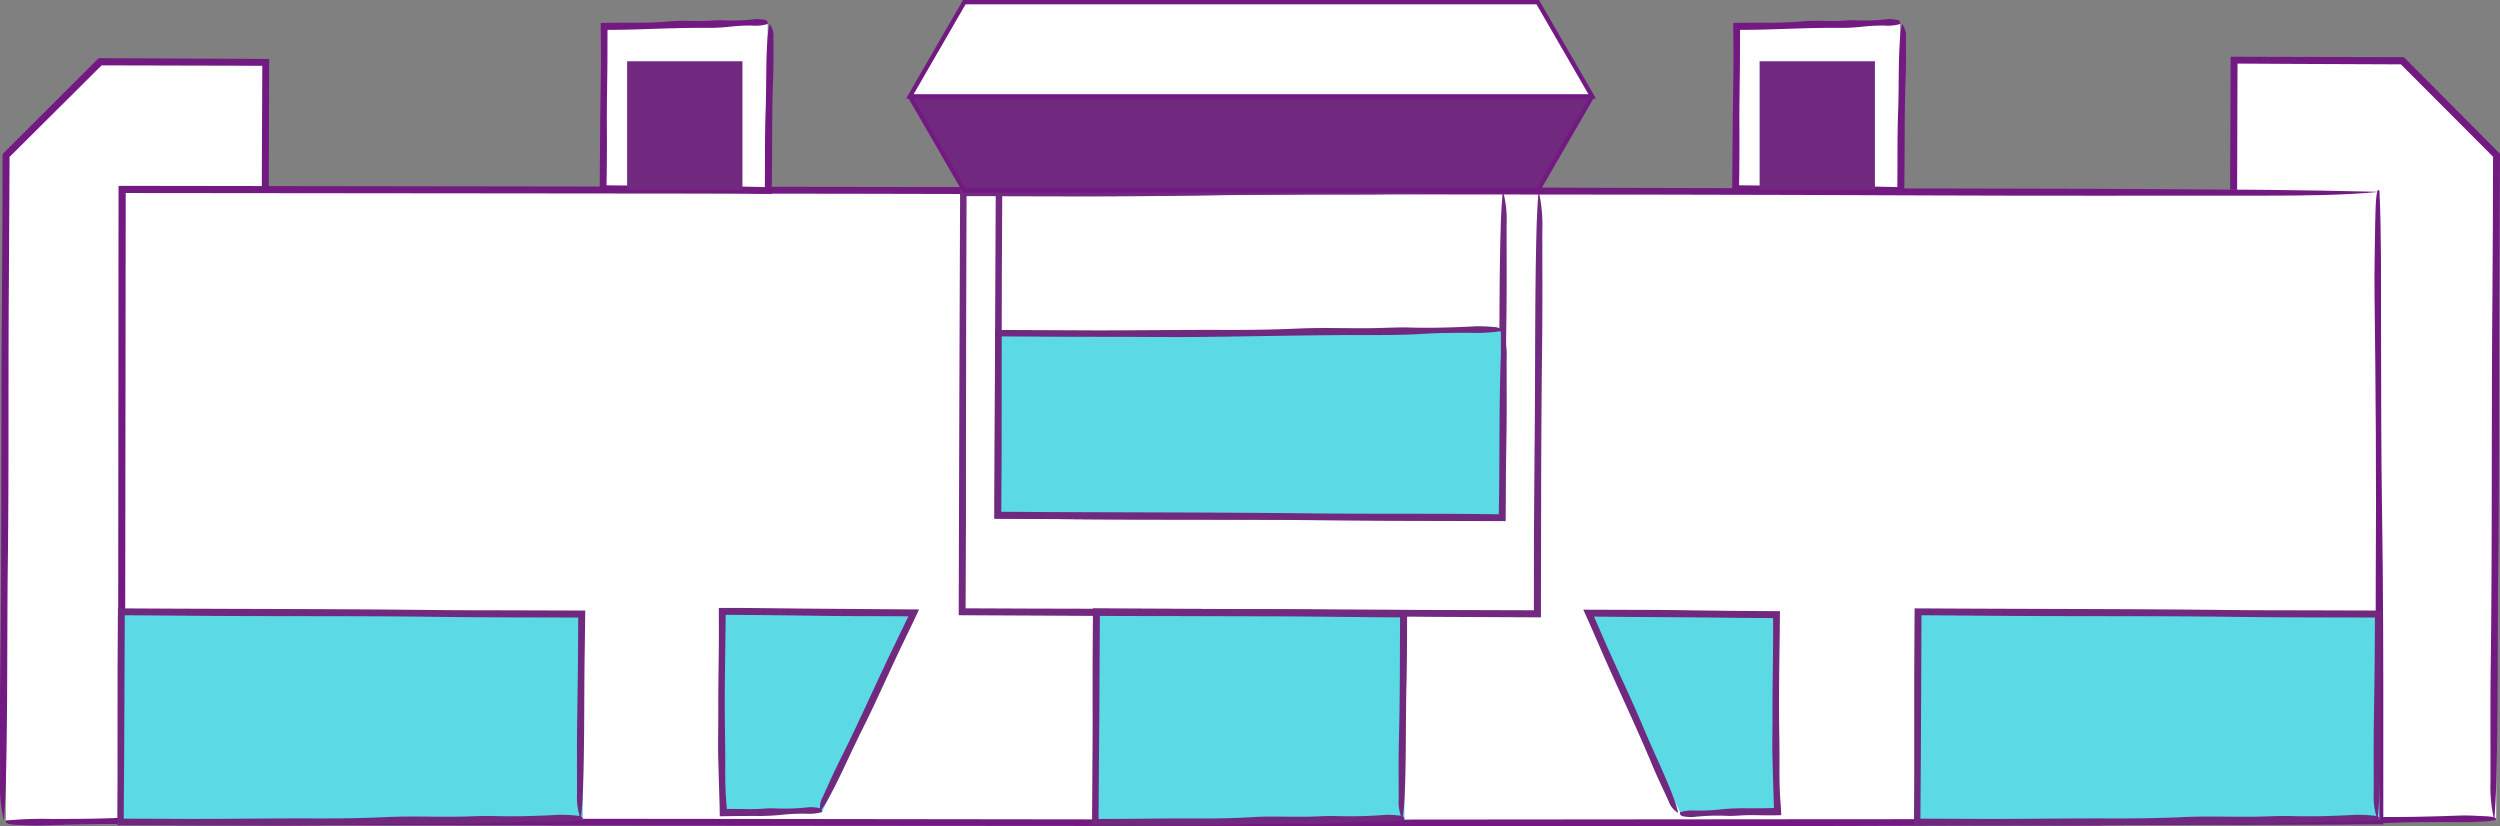 <?xml version="1.0" encoding="UTF-8"?> <svg xmlns="http://www.w3.org/2000/svg" id="Layer_1" data-name="Layer 1" width="573.916" height="189.668" viewBox="0 0 573.916 189.668"><rect x="0" y="0" width="573.916" height="189.668" fill="#808080" stroke="none"/> <defs> <style>.cls-1{fill:#fff;}.cls-2{fill:#731982;}.cls-3{fill:#5bd9e5;}.cls-4{fill:#712980;}.cls-5{fill:#712a80;}.cls-6{fill:none;stroke:#731982;stroke-miterlimit:10;}</style> </defs> <title>museum</title> <path class="cls-1" d="M573.053,188.363H513.124V14.065h38.33l21.6,21.6Z"></path> <path class="cls-2" d="M573.063,179.523c.445-16.807.247-33.7.456-50.546.264-21.228.071-42.51.235-63.777q.081-14.94.162-29.894L551.845,13.122l-29.9-.07-9.865-.032-.1,24.806-.016,23.758q-.066,29.314-.131,58.6c.013,9.773-.085,19.556-.013,29.32q.189,19.894.379,39.784l17.151-.055c6.149.009,12.295-.013,18.338-.287,4.9-.223,9.791-.2,14.716-.234a83.507,83.507,0,0,0,10.568-.362c.354-.569-.435-.9-2.517-.977-1.892-.075-3.864-.217-5.7-.151-7.314.264-14.557.433-22.015.282-3.677-.075-7.606.087-11.428.135-3.029.037-6.062.027-9.094.011l-8.357-.025-.034-2.808-.081-3.542c-.253-8.187-.336-16.376-.315-24.641q-.054-21.226-.108-42.461l.17-45.884q.081-26.844.162-53.694l13.645.078,23.862.1q10.575,10.594,21.154,21.2l-.042,15.741-.1,16.044c-.247,28.34-.02,56.717-.387,85.057-.114,8.8-.044,17.635-.053,26.454a33.871,33.871,0,0,0,.877,9.1C572.835,185.044,572.988,182.35,573.063,179.523Z"></path> <path class="cls-1" d="M1.332,188.363H61.261V14.065H22.93l-21.6,21.6Z"></path> <path class="cls-2" d="M1.342,179.523c.445-16.807.247-33.7.456-50.546.264-21.228.071-42.51.235-63.777q.081-14.583.162-29.179L23.321,15.008l29.12.07,7.774.032-.1,22.716L60.1,61.584q-.066,29.314-.131,58.6c.013,9.773-.086,19.556-.014,29.32q.191,18.969.38,37.932l-15.3.055c-6.149-.009-12.295.013-18.337.287-4.9.223-9.792.2-14.717.234a83.514,83.514,0,0,0-10.568.362c-.353.569.436.9,2.518.977,1.891.075,3.863.217,5.7.151,7.314-.264,14.557-.433,22.016-.282,3.677.075,7.606-.087,11.427-.135,3.03-.037,6.062-.027,9.095-.011L62,189.1l-.034-4.282-.081-3.542c-.254-8.187-.336-16.376-.315-24.641q-.054-21.226-.108-42.461l.169-45.884q.081-27.375.163-54.756l-14.708-.078-24.446-.1q-11.019,11-22.043,22L.553,51.709l-.1,16.044C.206,96.093.433,124.47.066,152.81c-.114,8.8-.044,17.635-.053,26.454a33.871,33.871,0,0,0,.877,9.1C1.114,185.044,1.267,182.35,1.342,179.523Z"></path> <rect class="cls-1" x="28.14" y="43.596" width="518.103" height="144.767"></rect> <path class="cls-2" d="M520.531,43.586c-48.883-.446-98.02-.247-147.017-.457-61.743-.264-123.645-.071-185.5-.235l-160.8-.231q-.04,50.811-.081,101.648l-.059,45.125,120.886.088,170.446.131,85.282.013,143.437-.43q0-9.25,0-18.526c.009-17.885-.014-35.762-.287-53.337-.223-14.258-.2-28.48-.234-42.8-.023-10.251.1-21.078-.362-30.739-.569-1.028-.9,1.266-.977,7.323-.075,5.5-.217,11.237-.151,16.573.264,21.275.433,42.341.282,64.035-.075,10.694.087,22.122.134,33.237q.009,11.322.017,22.655l-24.391-.034q-12.541,0-25.056.119c-23.814.253-47.633.336-71.672.314l-123.5.109-133.458-.17-138.81-.138q.051-29.551.1-59.125.052-42.189.1-84.422l166.585.165c82.429.247,164.967.021,247.4.387,25.593.114,51.294.045,76.946.053,9.392,0,18.4-.094,26.464-.877C536.591,43.813,528.753,43.661,520.531,43.586Z"></path> <rect class="cls-3" x="251.981" y="140.719" width="70.423" height="47.478"></rect> <path class="cls-4" d="M322.414,183.624c.446-8.694.247-17.434.456-26.149.068-2.79.105-5.581.126-8.374l.03-9-8.741-.011-8.12-.068c-15.441-.23-30.9-.22-46.349-.312l-8.908-.06-.082,11.73-.006,10.654c.024,4.363,0,8.725-.037,13.085l-.093,14.373h5.439c5.057-.013,10.117.086,15.169.014,9.5-.136,18.987-.46,28.5-.434,3.182.008,6.361-.014,9.487-.288,2.536-.222,5.066-.2,7.613-.233a22.58,22.58,0,0,0,5.468-.362c.182-.569-.226-.9-1.3-.978a20.868,20.868,0,0,0-2.948-.15,104.148,104.148,0,0,1-11.389.281c-1.9-.074-3.935.088-5.912.135-4.358.105-8.728-.159-13.076.1-4.236.254-8.472.336-12.748.315-7.3-.037-14.688.115-21.923.108h-.882l.168-22.5q.07-12.135.139-24.272l10.1.1c14.956.2,29.933.018,44.9.27l7.457.09,6.453.039-.05,13.537c-.03,4.848-.087,9.695-.208,14.541-.114,4.552-.044,9.123-.053,13.685a9.526,9.526,0,0,0,.877,4.707C322.186,186.481,322.339,185.087,322.414,183.624Z"></path> <polygon class="cls-3" points="188.719 186.43 166.182 186.43 166.182 140.719 209.72 140.719 188.719 186.43"></polygon> <path class="cls-4" d="M190.041,183.577c2.9-5.245,5.228-10.787,7.919-16.143,3.391-6.749,6.375-13.707,9.682-20.511L209.057,144l1.935-4.091-26.627-.2-9.092-.1-4.546-.043-5.716-.009.01,3.022c.056,6.95-.157,13.892-.131,20.839.014,3.476-.085,6.955-.013,10.427l.171,6.3.1,3.148.045,1.574.04,2.527,4.45-.065,3.5-.016a50.166,50.166,0,0,0,6.521-.288,48.131,48.131,0,0,1,5.233-.233,10.787,10.787,0,0,0,3.758-.362c.126-.569-.154-.9-.9-.978a9.917,9.917,0,0,0-2.026-.15,49.188,49.188,0,0,1-7.829.281c-1.308-.074-2.7.088-4.064.135-1.282.045-2.565.022-3.848,0l-1.924-.019-.757.007-.46.029c-.019-.185-.045-.379-.083-.607-.253-2.877-.336-5.814-.314-8.746.036-5.032-.116-10.066-.108-15.1.007-5.44.1-10.879.169-16.317l.046-3.822,9.628.07,10.045.124c3.906.077,7.814.1,11.723.108l5.863.013,4.677.031-2.706,5.609c-4.432,9.054-8.439,18.319-12.979,27.324-1.41,2.795-2.659,5.68-3.976,8.526a4.831,4.831,0,0,0-.554,3.306A27.313,27.313,0,0,0,190.041,183.577Z"></path> <polygon class="cls-3" points="385.665 186.43 408.202 186.43 408.202 140.719 364.664 140.719 385.665 186.43"></polygon> <path class="cls-4" d="M384.362,183.569c-2.09-5.617-4.779-10.993-7.089-16.524-2.912-6.97-6.247-13.767-9.256-20.707l-1.3-2.981-.544-1.246-.238-.576c.257.029,3.105.051,5.065.069l6.339.046,12.679.082,9.092.106,7.921.052.01.681c.055,6.95-.158,13.892-.131,20.839.013,3.476-.086,6.955-.014,10.427l.171,6.3.1,3.148.045,1.574a3.051,3.051,0,0,0,.021.39l.019.232-.241.019-.131.01-.422.008-1.749.028-3.5.016a50.181,50.181,0,0,0-6.522.288,48.131,48.131,0,0,1-5.233.233,10.787,10.787,0,0,0-3.758.362c-.126.569.155.9.895.978a9.922,9.922,0,0,0,2.027.15,49.3,49.3,0,0,1,7.829-.281c1.307.074,2.7-.088,4.063-.135,1.282-.045,2.566-.022,3.849,0l1.923.02,1.166-.008,1.461-.029c-.019-.679-.045-1.348-.083-1.981-.253-2.947-.336-5.834-.314-8.781.037-5.032-.116-10.066-.108-15.1.008-5.44.1-10.879.169-16.317l.046-4.652-10.458-.069-10.045-.124c-3.9-.077-7.813-.1-11.722-.109l-12.915-.044,2,4.466,1.481,3.4c3.983,9.261,8.4,18.336,12.276,27.647,1.2,2.891,2.577,5.717,3.879,8.571a4.827,4.827,0,0,0,2.148,2.574A27.409,27.409,0,0,0,384.362,183.569Z"></path> <rect class="cls-3" x="28.14" y="140.729" width="105.645" height="47.468"></rect> <path class="cls-4" d="M133.795,182.258c.446-11.291.247-22.641.457-33.958q.051-4.067.1-8.139l-18.2-.056c-5.88,0-11.763-.01-17.645-.077-20.053-.23-40.127-.22-60.191-.312l-11.248-.06-.082,14.912L26.98,168.4v9.9l-.054,11.11,20.793.076c6.566-.013,13.138.086,19.7.014,12.335-.136,24.657-.46,37.006-.434,4.131.008,8.261-.014,12.32-.288,3.294-.222,6.579-.2,9.887-.233a37.9,37.9,0,0,0,7.1-.362c.238-.569-.292-.9-1.691-.978a35.126,35.126,0,0,0-3.828-.15c-4.915.263-9.78.432-14.791.281-2.471-.074-5.11.088-7.678.135-5.66.105-11.334-.159-16.981.1-5.5.254-11,.336-16.555.315-9.507-.037-19.018.115-28.527.108L28.4,187.937l.108-15.028q.069-15.834.139-31.673l13.267.1c19.422.2,38.872.018,58.307.27q8.388.108,16.78.122l15.743.039-.065,10.754-.16,11.789c-.114,5.911-.045,11.847-.053,17.773a15.6,15.6,0,0,0,.877,6.112C133.568,185.968,133.72,184.157,133.795,182.258Z"></path> <rect class="cls-3" x="440.599" y="140.729" width="105.645" height="47.468"></rect> <path class="cls-4" d="M546.254,182.258c.446-11.291.247-22.641.456-33.958q.051-4.067.1-8.139l-18.2-.056c-5.881,0-11.764-.01-17.645-.077-20.053-.23-40.127-.22-60.191-.312l-11.248-.06-.082,14.912-.006,13.836v9.9l-.055,11.11,20.793.076c6.567-.013,13.139.086,19.7.014,12.336-.136,24.658-.46,37.007-.434,4.131.008,8.26-.014,12.32-.288,3.294-.222,6.578-.2,9.887-.233a37.9,37.9,0,0,0,7.1-.362c.238-.569-.292-.9-1.691-.978a35.134,35.134,0,0,0-3.829-.15c-4.914.263-9.78.432-14.791.281-2.47-.074-5.11.088-7.677.135-5.66.105-11.334-.159-16.981.1-5.5.254-11,.336-16.555.315-9.507-.037-19.018.115-28.527.108l-15.278-.061.108-15.028q.069-15.834.139-31.673l13.266.1c19.423.2,38.873.018,58.308.27q8.388.108,16.779.122l15.744.039-.065,10.754-.161,11.789c-.113,5.911-.044,11.847-.053,17.773a15.632,15.632,0,0,0,.877,6.112C546.026,185.968,546.179,184.157,546.254,182.258Z"></path> <path class="cls-5" d="M352.738,52.62c-.446,16.9-.247,33.883-.457,50.82q-.068,9.311-.134,18.631-.012,9.009-.023,18.025l-26.221-.078c-30.01-.23-60.051-.22-90.078-.312l-14.155-.06.081-19.637.007-20.706q.024-13.9.047-27.789l.086-26.488,2.054,0c9.827-.013,19.663.086,29.48.014,18.461-.136,36.9-.46,55.382-.434,6.183.008,12.362-.014,18.437-.288,4.929-.222,9.845-.2,14.8-.233a84.614,84.614,0,0,0,10.626-.362c.355-.569-.438-.9-2.531-.978-1.9-.074-3.885-.216-5.729-.15-7.355.264-14.637.432-22.136.281-3.7-.074-7.647.088-11.489.135-8.471.1-16.963-.159-25.413.1-8.232.254-16.465.336-24.775.315l-40.2.108v2.9l-.17,46.133q-.069,24.332-.138,48.667l21.121.1c29.066.2,58.174.018,87.259.27l25.277.12L353.8,110.1q.042-15.314.214-30.618c.114-8.847.045-17.731.053-26.6a34.15,34.15,0,0,0-.877-9.148C352.965,47.068,352.813,49.778,352.738,52.62Z"></path> <path class="cls-5" d="M344.542,51.125c-.445,14.054-.247,28.183-.456,42.27q-.062,6.287-.121,12.578l-.033,11.968-13.463-.011-14.086-.07c-24.962-.23-49.949-.22-74.924-.312l-11.594-.059.082-16.154.006-17.222q.016-10.1.033-20.194l.093-18.9,7.34.005c8.173-.013,16.354.086,24.52.014C277.3,44.9,292.632,44.577,308,44.6c5.142.008,10.282-.014,15.335-.288,4.1-.222,8.189-.2,12.307-.233a58.6,58.6,0,0,0,8.838-.362c.3-.569-.364-.9-2.1-.978-1.582-.074-3.231-.216-4.765-.15-6.117.264-12.174.432-18.412.281-3.075-.074-6.36.088-9.556.135-7.046.1-14.109-.159-21.138.1-6.847.254-13.695.336-20.607.315l-35.509.108-3.8,0L228.424,78.5q-.069,20.28-.139,40.565l17.653.1c24.177.2,48.387.018,72.58.27l13.014.095,14.032.038.05-23.563q.046-11.276.2-22.546c.114-7.358.044-14.748.053-22.123a23.877,23.877,0,0,0-.877-7.609C344.77,46.507,344.617,48.76,344.542,51.125Z"></path> <rect class="cls-3" x="228.793" y="76.048" width="115.76" height="42.514"></rect> <path class="cls-4" d="M344.542,82.187c-.445,11.662-.247,23.426-.456,35.082l-.022.8-2.2-.039-2.686-.03-5.375-.04-10.755-.025c-7.172,0-14.347,0-21.52-.079-20.729-.23-41.479-.22-62.22-.312l-9.446-.059.082-13.233.006-14.3q.009-6.367.017-12.729l12.219.081,13.4.033c6.788-.013,13.582.086,20.363.014,12.752-.135,25.489-.46,38.254-.434,4.27.009,8.539-.014,12.735-.288,3.405-.222,6.8-.2,10.22-.233a40.495,40.495,0,0,0,7.34-.362c.245-.569-.3-.9-1.749-.978a37.783,37.783,0,0,0-3.957-.15c-5.08.264-10.11.432-15.289.281-2.554-.074-5.283.088-7.937.135-5.85.105-11.716-.158-17.553.1-5.686.253-11.373.336-17.113.314-9.827-.037-19.659.116-29.488.108l-22.921-.1-.065,9.552q-.069,16.885-.139,33.773l14.746.1c20.077.2,40.183.018,60.273.27,6.872.086,13.747.115,20.622.131l21.693.057.07-9.98.129-8.909c.114-6.111.044-12.248.053-18.372a16.663,16.663,0,0,0-.877-6.319C344.77,78.353,344.617,80.224,344.542,82.187Z"></path> <polygon class="cls-1" points="353.02 0.5 365.515 22.124 208.872 22.124 221.367 0.5 353.02 0.5"></polygon> <polygon class="cls-4" points="365.515 22.124 353.02 43.726 221.367 43.726 208.872 22.124 365.515 22.124"></polygon> <polyline class="cls-6" points="365.515 22.124 353.02 43.726 221.367 43.726 208.872 22.124"></polyline> <polygon class="cls-6" points="365.515 22.124 208.872 22.124 221.367 0.5 353.02 0.5 365.515 22.124"></polygon> <rect class="cls-1" x="398.15" y="5.527" width="38.069" height="38.069"></rect> <path class="cls-2" d="M436.208,8.481c-.445,5.614-.247,11.258-.456,16.886-.113,3.034-.142,6.071-.152,9.11l-.007,4.559-.025,3.909-2.427-.051c-9.972-.23-19.954-.219-29.931-.311l-2.53-.027-1.212-.016-.245-.017.011-.171.006-.08.006-.4.022-1.72.036-3.441q.03-3.439.007-6.88c-.056-6.529.157-13.051.131-19.577l.006-2.365.01-1.036a.037.037,0,0,1,.011-.01.044.044,0,0,1,.013.01l1.2,0,2.532-.026c6.134-.136,12.262-.46,18.4-.435a44.138,44.138,0,0,0,6.126-.287,42.745,42.745,0,0,1,4.917-.234,9.543,9.543,0,0,0,3.53-.361c.119-.57-.145-.9-.841-.978a8.76,8.76,0,0,0-1.9-.151,43.432,43.432,0,0,1-7.355.282c-1.229-.074-2.541.087-3.818.135-2.815.1-5.636-.159-8.444.1a82.374,82.374,0,0,1-8.232.315l-3.724,0-3.983.044.06,7c-.008,5.11-.1,10.22-.17,15.329L397.643,44.1l7.357.1c9.658.2,19.329.018,28.994.269l3.153.05.075-7.475.029-6.549c.021-4.366.064-8.732.233-13.095.114-2.94.045-5.892.053-8.838a4.337,4.337,0,0,0-.877-3.04A24.275,24.275,0,0,0,436.208,8.481Z"></path> <rect class="cls-4" x="403.949" y="14.065" width="26.47" height="29.531"></rect> <rect class="cls-1" x="138.166" y="5.527" width="38.069" height="38.069"></rect> <path class="cls-2" d="M176.224,8.481c-.446,5.614-.247,11.258-.456,16.886-.113,3.034-.143,6.071-.152,9.11l-.007,4.559-.025,3.909-2.428-.051c-9.971-.23-19.953-.219-29.93-.311l-2.53-.027-1.212-.016-.246-.017.012-.171.006-.08,0-.4.022-1.72.037-3.441c.019-2.293.026-4.587.006-6.88-.055-6.529.158-13.051.131-19.577l.006-2.365.011-1.036a.028.028,0,0,1,.011-.01.033.033,0,0,1,.012.01l1.2,0,2.532-.026c6.134-.136,12.261-.46,18.4-.435a44.146,44.146,0,0,0,6.126-.287,42.728,42.728,0,0,1,4.916-.234,9.549,9.549,0,0,0,3.531-.361c.118-.57-.145-.9-.841-.978a8.77,8.77,0,0,0-1.9-.151,43.428,43.428,0,0,1-7.355.282c-1.228-.074-2.541.087-3.817.135-2.815.1-5.637-.159-8.444.1-2.736.253-5.471.336-8.233.315l-3.723,0-3.984.044.06,7c-.007,5.11-.1,10.22-.169,15.329L137.658,44.1l7.357.1c9.658.2,19.33.018,28.994.269l3.154.05.075-7.475.028-6.549c.022-4.366.065-8.732.234-13.095.114-2.94.044-5.892.053-8.838a4.337,4.337,0,0,0-.877-3.04A24.275,24.275,0,0,0,176.224,8.481Z"></path> <rect class="cls-4" x="143.965" y="14.065" width="26.47" height="29.531"></rect> </svg> 